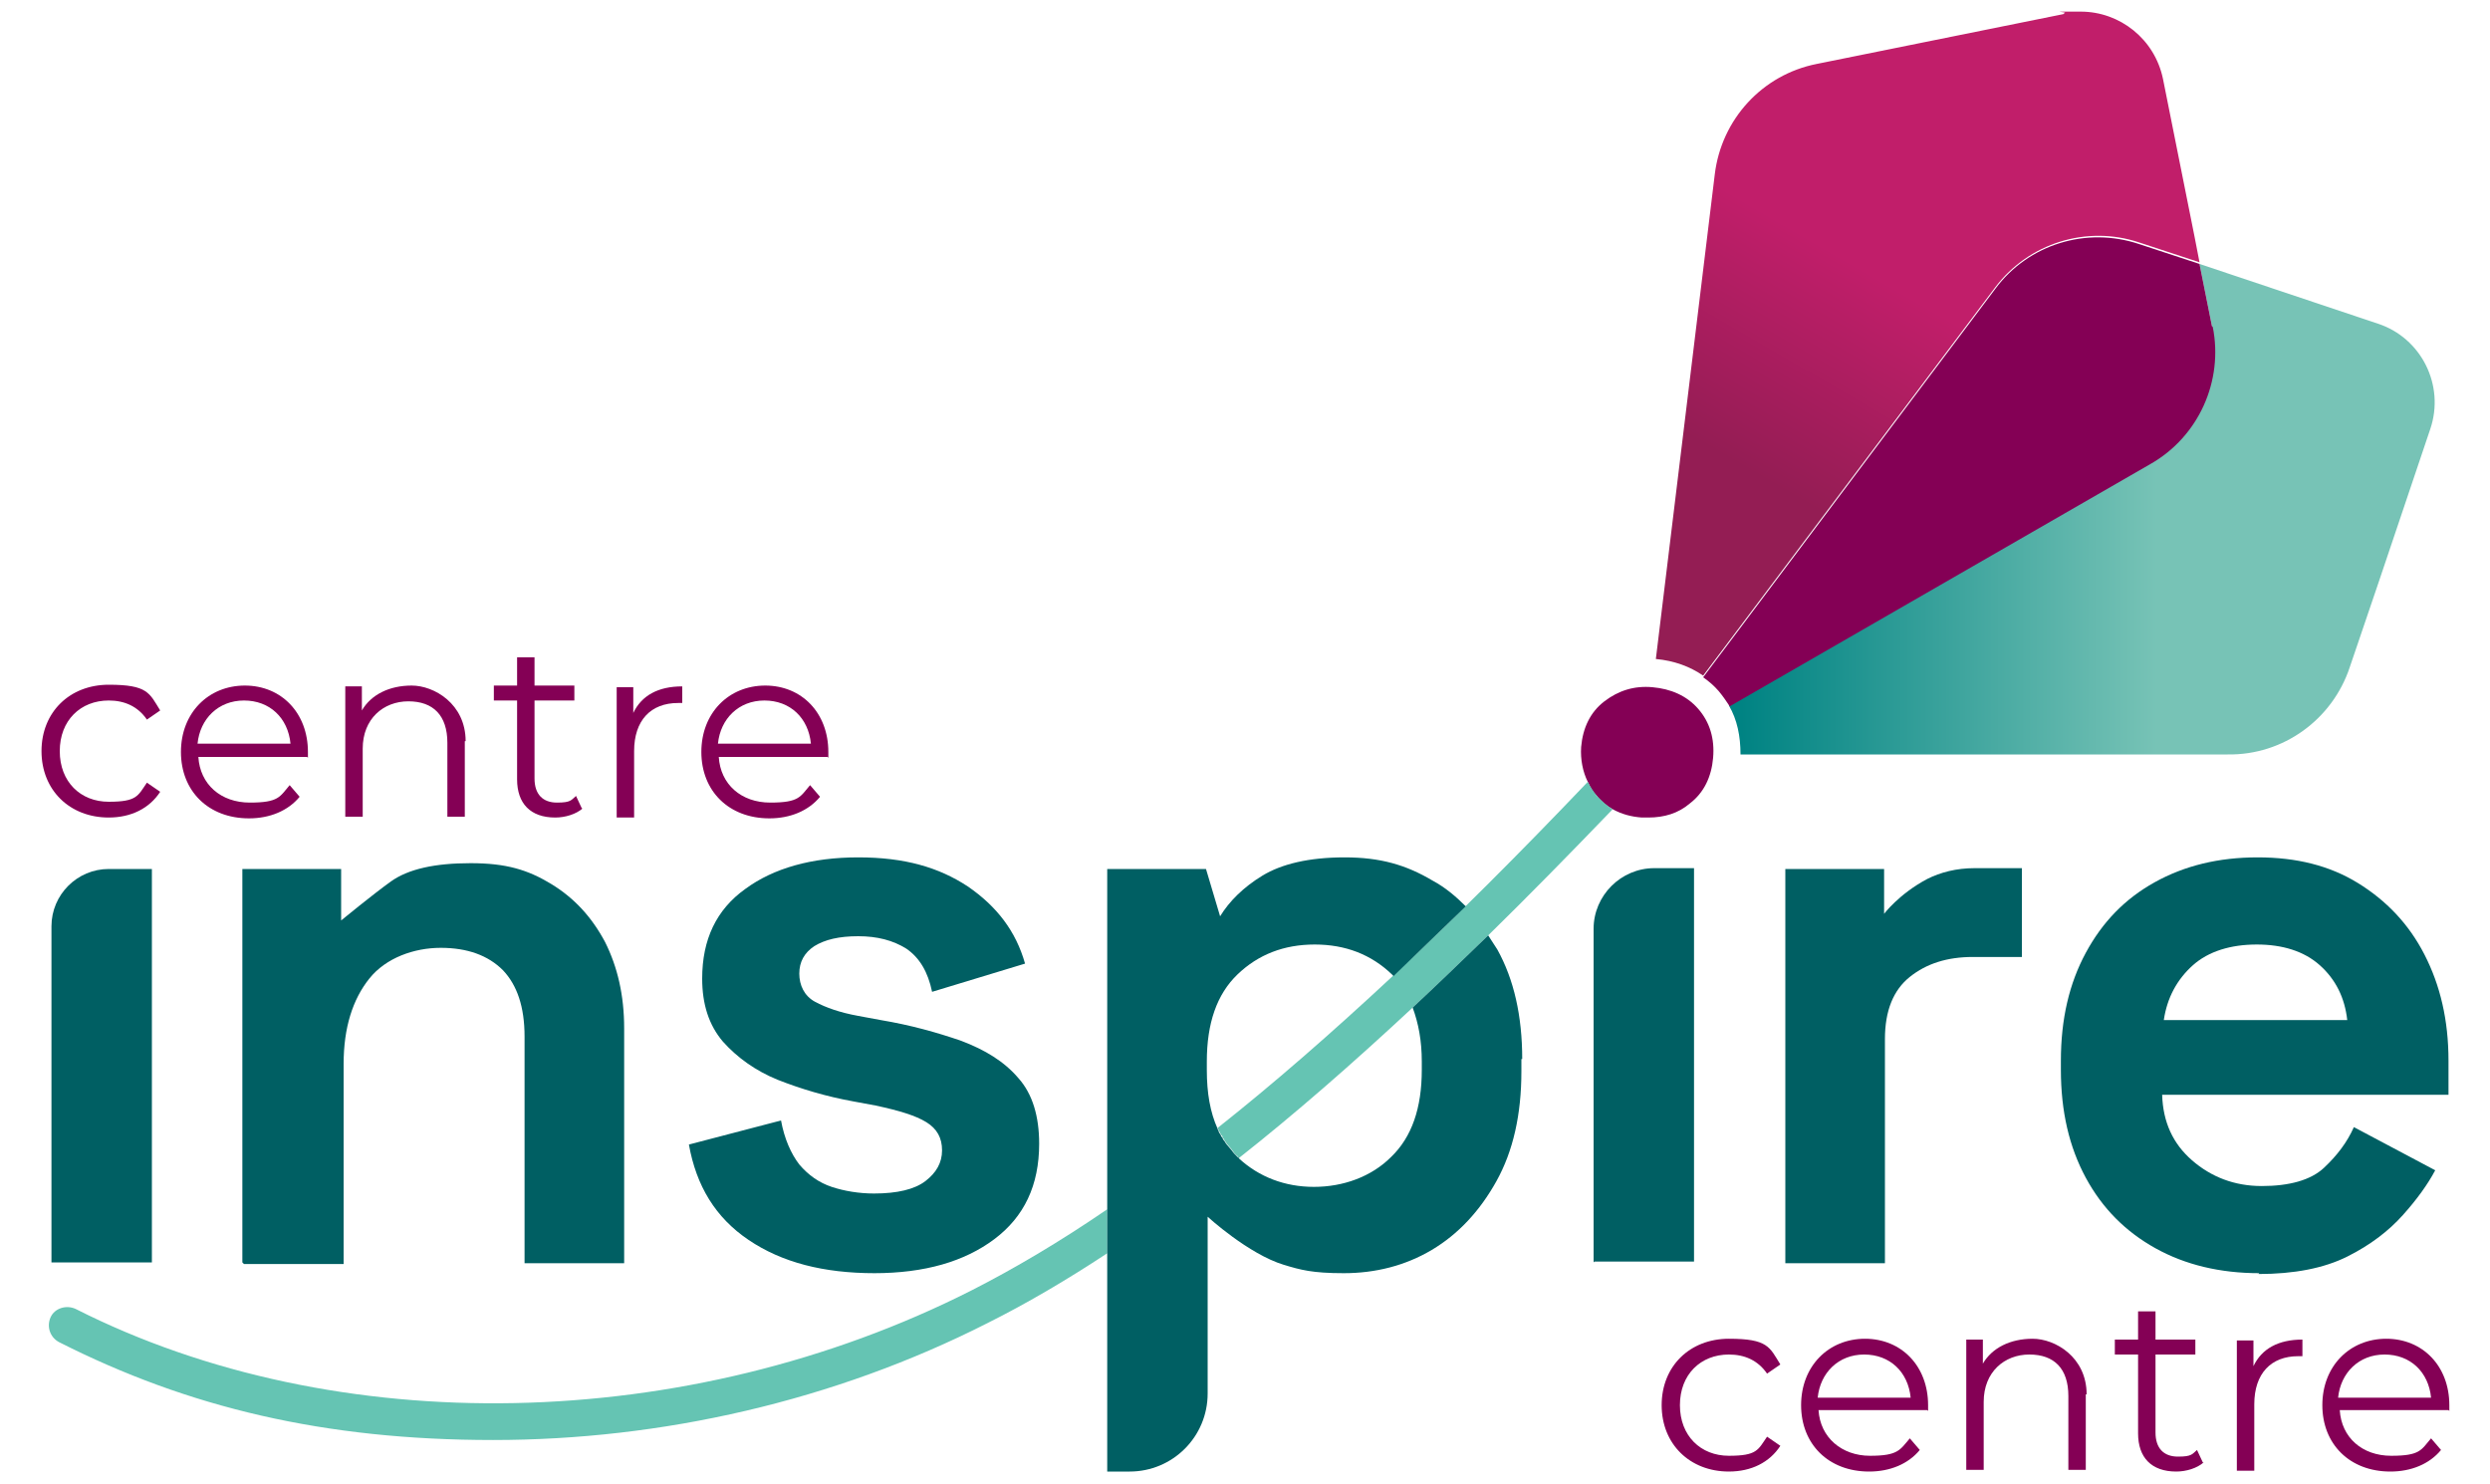 <?xml version="1.0" encoding="UTF-8"?>
<svg xmlns="http://www.w3.org/2000/svg" xmlns:xlink="http://www.w3.org/1999/xlink" version="1.1" viewBox="0 0 300 178.8">
  <defs>
    <style>
      .cls-1 {
        fill: none;
      }

      .cls-2 {
        fill: url(#linear-gradient-2);
      }

      .cls-3 {
        fill: #840055;
      }

      .cls-4 {
        fill: url(#linear-gradient);
      }

      .cls-5 {
        fill: #005f63;
      }

      .cls-6 {
        clip-path: url(#clippath-1);
      }

      .cls-7 {
        fill: #65c4b3;
      }

      .cls-8 {
        clip-path: url(#clippath);
      }
    </style>
    <clipPath id="clippath">
      <path class="cls-1" d="M266.5,39.3c1.3,6.5-1.7,13.2-7.5,16.5l-50.7,29.2c1,1.7,1.4,3.7,1.4,5.9h58.7c6.7.1,12.6-4.2,14.7-10.5l3.5-10.3,6.2-18.4c1.8-5.3-1.1-11-6.3-12.7l-21.5-7.2,1.5,7.5Z"/>
    </clipPath>
    <linearGradient id="linear-gradient" x1="508.2" y1="-32.5" x2="509.8" y2="-32.5" gradientTransform="translate(-26326.5 -1637.7) scale(52.2 -52.2)" gradientUnits="userSpaceOnUse">
      <stop offset="0" stop-color="#008383"/>
      <stop offset=".1" stop-color="#008383"/>
      <stop offset=".7" stop-color="#77c3b6"/>
      <stop offset="1" stop-color="#77c3b6"/>
    </linearGradient>
    <clipPath id="clippath-1">
      <path class="cls-1" d="M248.6,1.7l-29.7,6c-6.6,1.3-11.5,6.7-12.3,13.3l-7.1,58.4c2.2.2,4.1.9,5.7,2l35.2-46.8c4-5.3,11-7.5,17.3-5.4l7.3,2.4-.6-3.1-3.8-19c-1-4.8-5.2-8.1-9.9-8.1s-1.3,0-2,.2"/>
    </clipPath>
    <linearGradient id="linear-gradient-2" x1="509.4" y1="-23.4" x2="511" y2="-23.4" gradientTransform="translate(-29397.2 -1314.8) scale(58.1 -58.1)" gradientUnits="userSpaceOnUse">
      <stop offset="0" stop-color="#941d54"/>
      <stop offset=".1" stop-color="#941d54"/>
      <stop offset=".4" stop-color="#c11e6a"/>
      <stop offset="1" stop-color="#c11e6a"/>
    </linearGradient>
  </defs>
  <!-- Generator: Adobe Illustrator 28.7.4, SVG Export Plug-In . SVG Version: 1.2.0 Build 166)  -->
  <g>
    <g id="Layer_1">
      <g id="English">
        <path class="cls-3" d="M5,90.5c0-4.7,3.4-8,8.1-8s4.9,1,6.2,3.1l-1.6,1.1c-1.1-1.6-2.7-2.3-4.6-2.3-3.4,0-5.9,2.4-5.9,6.1s2.5,6.1,5.9,6.1,3.5-.7,4.6-2.3l1.6,1.1c-1.3,2-3.5,3.1-6.2,3.1-4.7,0-8.1-3.3-8.1-8"/>
        <path class="cls-3" d="M37,91.2h-13.1c.2,3.3,2.7,5.5,6.2,5.5s3.6-.7,4.8-2.1l1.2,1.4c-1.4,1.7-3.6,2.6-6.1,2.6-4.9,0-8.2-3.3-8.2-8s3.3-8,7.7-8,7.6,3.3,7.6,8,0,.4,0,.7M23.9,89.6h11.1c-.3-3.1-2.5-5.2-5.6-5.2s-5.3,2.2-5.6,5.2"/>
        <path class="cls-3" d="M56,89.3v9.1h-2.1v-8.9c0-3.3-1.7-5-4.7-5s-5.5,2.1-5.5,5.7v8.2h-2.1v-15.7h2v2.9c1.1-1.9,3.3-3,6-3s6.5,2.2,6.5,6.7"/>
        <path class="cls-3" d="M70.2,97.4c-.8.7-2.1,1.1-3.3,1.1-3,0-4.6-1.7-4.6-4.6v-9.5h-2.8v-1.8h2.8v-3.4h2.1v3.4h4.8v1.8h-4.8v9.4c0,1.9,1,2.9,2.7,2.9s1.7-.3,2.3-.8l.7,1.5Z"/>
        <path class="cls-3" d="M82.2,82.6v2.1c-.2,0-.4,0-.5,0-3.3,0-5.3,2.1-5.3,5.8v8h-2.1v-15.7h2v3.1c1-2.1,3-3.2,5.9-3.2"/>
        <path class="cls-3" d="M99.7,91.2h-13.1c.2,3.3,2.7,5.5,6.2,5.5s3.6-.7,4.8-2.1l1.2,1.4c-1.4,1.7-3.6,2.6-6.1,2.6-4.9,0-8.2-3.3-8.2-8s3.3-8,7.7-8,7.6,3.3,7.6,8,0,.4,0,.7M86.6,89.6h11.1c-.3-3.1-2.5-5.2-5.6-5.2s-5.3,2.2-5.6,5.2"/>
        <path class="cls-3" d="M200.2,169.3c0-4.7,3.4-8,8.1-8s4.9,1,6.2,3.1l-1.6,1.1c-1.1-1.6-2.7-2.3-4.6-2.3-3.4,0-5.9,2.4-5.9,6.1s2.5,6.1,5.9,6.1,3.5-.7,4.6-2.3l1.6,1.1c-1.3,2-3.5,3.1-6.2,3.1-4.7,0-8.1-3.3-8.1-8"/>
        <path class="cls-3" d="M232.2,169.9h-13.1c.2,3.3,2.8,5.5,6.2,5.5s3.6-.7,4.8-2.1l1.2,1.4c-1.4,1.7-3.6,2.6-6.1,2.6-4.9,0-8.2-3.3-8.2-8s3.3-8,7.7-8,7.6,3.3,7.6,8,0,.4,0,.7M219.1,168.4h11.1c-.3-3.1-2.5-5.2-5.6-5.2s-5.3,2.2-5.6,5.2"/>
        <path class="cls-3" d="M251.3,168v9.1h-2.1v-8.9c0-3.3-1.7-5-4.7-5s-5.5,2.1-5.5,5.7v8.2h-2.1v-15.7h2v2.9c1.1-1.9,3.3-3,6-3s6.5,2.2,6.5,6.7"/>
        <path class="cls-3" d="M265.5,176.2c-.8.7-2.1,1.1-3.3,1.1-3,0-4.6-1.7-4.6-4.6v-9.5h-2.8v-1.8h2.8v-3.4h2.1v3.4h4.8v1.8h-4.8v9.4c0,1.9,1,2.9,2.7,2.9s1.7-.3,2.3-.8l.7,1.5Z"/>
        <path class="cls-3" d="M277.4,161.3v2.1c-.2,0-.4,0-.5,0-3.3,0-5.3,2.1-5.3,5.8v8h-2.1v-15.7h2v3.1c1-2.1,3-3.2,5.9-3.2"/>
        <path class="cls-3" d="M295,169.9h-13.1c.2,3.3,2.7,5.5,6.2,5.5s3.6-.7,4.8-2.1l1.2,1.4c-1.4,1.7-3.6,2.6-6.1,2.6-4.9,0-8.2-3.3-8.2-8s3.3-8,7.7-8,7.6,3.3,7.6,8,0,.4,0,.7M281.8,168.4h11.1c-.3-3.1-2.5-5.2-5.6-5.2s-5.3,2.2-5.6,5.2"/>
        <path class="cls-5" d="M192,152.1v-40.2c0-4,3.3-7.3,7.3-7.3h4.8v47.4h-12Z"/>
        <path class="cls-5" d="M215.1,152.1v-47.4h11.9v5.4s1.8-2.4,5.2-4.2c1.6-.8,3.5-1.3,5.7-1.3h5.7v10.7h-5.9c-3.1,0-5.6.8-7.6,2.4-2,1.6-3,4.1-3,7.5v27h-12Z"/>
        <path class="cls-5" d="M272.2,153.4c-4.7,0-8.9-1-12.5-3-3.6-2-6.4-4.8-8.4-8.5-2-3.7-3-8-3-13v-1.1c0-5,1-9.3,3-13,2-3.7,4.7-6.5,8.3-8.5,3.6-2,7.7-3,12.4-3s8.7,1,12.1,3.1c3.4,2.1,6.1,4.9,8,8.6,1.9,3.7,2.9,7.9,2.9,12.8v4.1h-34.5c.1,3.3,1.3,5.9,3.6,7.9,2.3,2,5.1,3.1,8.4,3.1s5.9-.7,7.5-2.2c1.6-1.5,2.8-3.1,3.6-4.9l9.8,5.2c-.9,1.7-2.2,3.5-3.9,5.4-1.7,1.9-3.9,3.6-6.7,5-2.8,1.4-6.4,2.1-10.7,2.1M260.6,122.9h22.2c-.3-2.7-1.4-4.9-3.3-6.6-1.9-1.7-4.5-2.5-7.6-2.5s-5.8.8-7.7,2.5c-1.9,1.7-3.1,3.9-3.5,6.6"/>
        <path class="cls-5" d="M6.2,152.1v-40.5c0-3.8,3.1-6.9,6.9-6.9h5.2v47.4H6.2Z"/>
        <path class="cls-5" d="M29.2,152.1v-47.4h11.9v6.2s3.9-3.2,6-4.7c2.1-1.5,5.3-2.2,9.6-2.2s6.9.8,9.7,2.5c2.8,1.7,4.9,4,6.5,7,1.5,3,2.3,6.4,2.3,10.4v28.3h-12v-27.3c0-3.6-.9-6.2-2.6-8-1.8-1.8-4.3-2.7-7.5-2.7s-6.6,1.2-8.6,3.7c-2,2.5-3.1,5.9-3.1,10.3v24.1h-12Z"/>
        <path class="cls-5" d="M105.4,153.4c-6.2,0-11.2-1.3-15.2-4-4-2.7-6.3-6.5-7.2-11.5l11.1-2.9c.4,2.2,1.2,4,2.2,5.3,1.1,1.3,2.4,2.2,3.9,2.7s3.3.8,5.1.8c2.8,0,4.9-.5,6.2-1.5,1.3-1,2-2.2,2-3.7s-.6-2.6-1.9-3.4c-1.3-.8-3.3-1.4-6.1-2l-2.7-.5c-3.3-.6-6.3-1.5-9.1-2.6-2.7-1.1-4.9-2.7-6.6-4.6-1.7-2-2.5-4.5-2.5-7.6,0-4.7,1.7-8.3,5.2-10.8,3.4-2.5,8-3.8,13.6-3.8s9.7,1.2,13.2,3.5c3.5,2.4,5.8,5.4,6.9,9.3l-11.2,3.4c-.5-2.4-1.5-4.1-3.1-5.2-1.6-1-3.5-1.5-5.8-1.5s-4,.4-5.3,1.2c-1.2.8-1.8,1.9-1.8,3.3s.6,2.7,1.9,3.4c1.3.7,3,1.3,5.2,1.7l2.7.5c3.6.6,6.8,1.5,9.7,2.5,2.9,1.1,5.2,2.5,6.9,4.5,1.7,1.9,2.5,4.6,2.5,7.9,0,5-1.8,8.8-5.4,11.5-3.6,2.7-8.4,4.1-14.5,4.1"/>
        <g class="cls-8">
          <rect class="cls-4" x="208.3" y="31.8" width="86.2" height="59.3"/>
        </g>
        <path class="cls-3" d="M266.5,39.3l-1.5-7.5-7.3-2.4c-6.3-2.1-13.3,0-17.3,5.4l-35.2,46.8c.7.5,1.3,1,1.9,1.7.5.6.9,1.2,1.3,1.8l50.7-29.2c5.8-3.3,8.8-10,7.5-16.5"/>
        <g class="cls-6">
          <rect class="cls-2" x="181.2" y="-6.9" width="102.1" height="96.9" transform="translate(79.5 221.3) rotate(-59.8)"/>
        </g>
        <path class="cls-7" d="M133.4,145.7v5.3c-5,3.3-9.8,6.1-14.4,8.4-18.5,9.4-39.3,14.1-59.6,14.1s-36.7-3.9-52.3-11.8c-1.1-.6-1.5-1.9-1-3,.5-1.1,1.9-1.5,3-1,31.4,15.9,73.7,15.1,107.9-2.2,5.3-2.7,10.7-5.9,16.4-9.8"/>
        <path class="cls-3" d="M206.4,91.3c-.2,2.3-1.1,4.2-2.8,5.5-1.4,1.2-3.1,1.7-5,1.7s-.5,0-.8,0c-1.3-.1-2.4-.4-3.5-1-.7-.4-1.4-.9-1.9-1.6-.5-.5-.8-1-1.1-1.7-.6-1.2-.9-2.7-.8-4.2.2-2.3,1.1-4.2,2.8-5.5,1.7-1.3,3.6-1.9,5.8-1.7,2.2.2,4.1,1,5.5,2.6,1.4,1.6,2,3.6,1.8,5.9"/>
        <path class="cls-7" d="M194.3,97.5c-5.2,5.4-10.2,10.5-15,15.2-3.1,3-6.1,5.9-9.1,8.7-7.3,6.8-14.3,12.9-20.9,18.1,0,0-.2-.1-.2-.2-.3-.2-.5-.5-.7-.8-.2-.2-.4-.5-.6-.7,0,0-.1-.2-.2-.3-.1-.2-.2-.3-.3-.5,0-.1-.1-.2-.2-.3-.1-.2-.2-.4-.3-.6s-.1-.2-.1-.2c6.7-5.3,13.7-11.4,21.1-18.3,7.4-6.9,15.2-14.7,23.5-23.4.3.6.7,1.2,1.1,1.7.6.6,1.2,1.2,1.9,1.6"/>
        <path class="cls-5" d="M183.3,127.6v1.5c0,5.2-1,9.6-3,13.2-2,3.6-4.6,6.4-7.8,8.3-3.2,1.9-6.8,2.8-10.6,2.8s-5.2-.4-7.2-1c-4.3-1.3-9.2-5.8-9.2-5.8v21.3c0,5.2-4.2,9.4-9.4,9.4h-2.7v-72.6h11.9l1.7,5.7c1.1-1.8,2.8-3.5,5.1-4.9,2.3-1.4,5.6-2.2,9.9-2.2s7.4.9,10.6,2.8c1.5.8,2.8,1.9,4,3.1-3,2.9-5.9,5.7-8.7,8.4,0,0-.1-.1-.2-.2-2.5-2.4-5.6-3.6-9.3-3.6s-6.8,1.2-9.3,3.6c-2.5,2.4-3.7,5.9-3.7,10.5v1c0,2.8.4,5.1,1.3,7.1,0,0,0,.1.1.2,0,.2.2.4.3.6,0,.1.1.2.2.3,0,.2.2.3.3.5,0,0,.1.2.2.3.2.2.4.5.6.7.2.3.4.5.7.8,0,0,.2.1.2.2,2.4,2.2,5.5,3.4,9,3.4s6.9-1.2,9.3-3.6c2.5-2.4,3.7-5.9,3.7-10.5v-1c0-2.5-.4-4.6-1.1-6.5,3-2.8,6-5.7,9.1-8.7.4.6.7,1.1,1.1,1.7,2,3.6,3,8,3,13.2"/>
        <path class="cls-5" d="M179.3,112.7c-3.1,3-6.1,5.9-9.1,8.7h0c3-2.8,6-5.7,9.1-8.7,0,0,0,0,0,0"/>
      </g>
    </g>
  </g>
</svg>